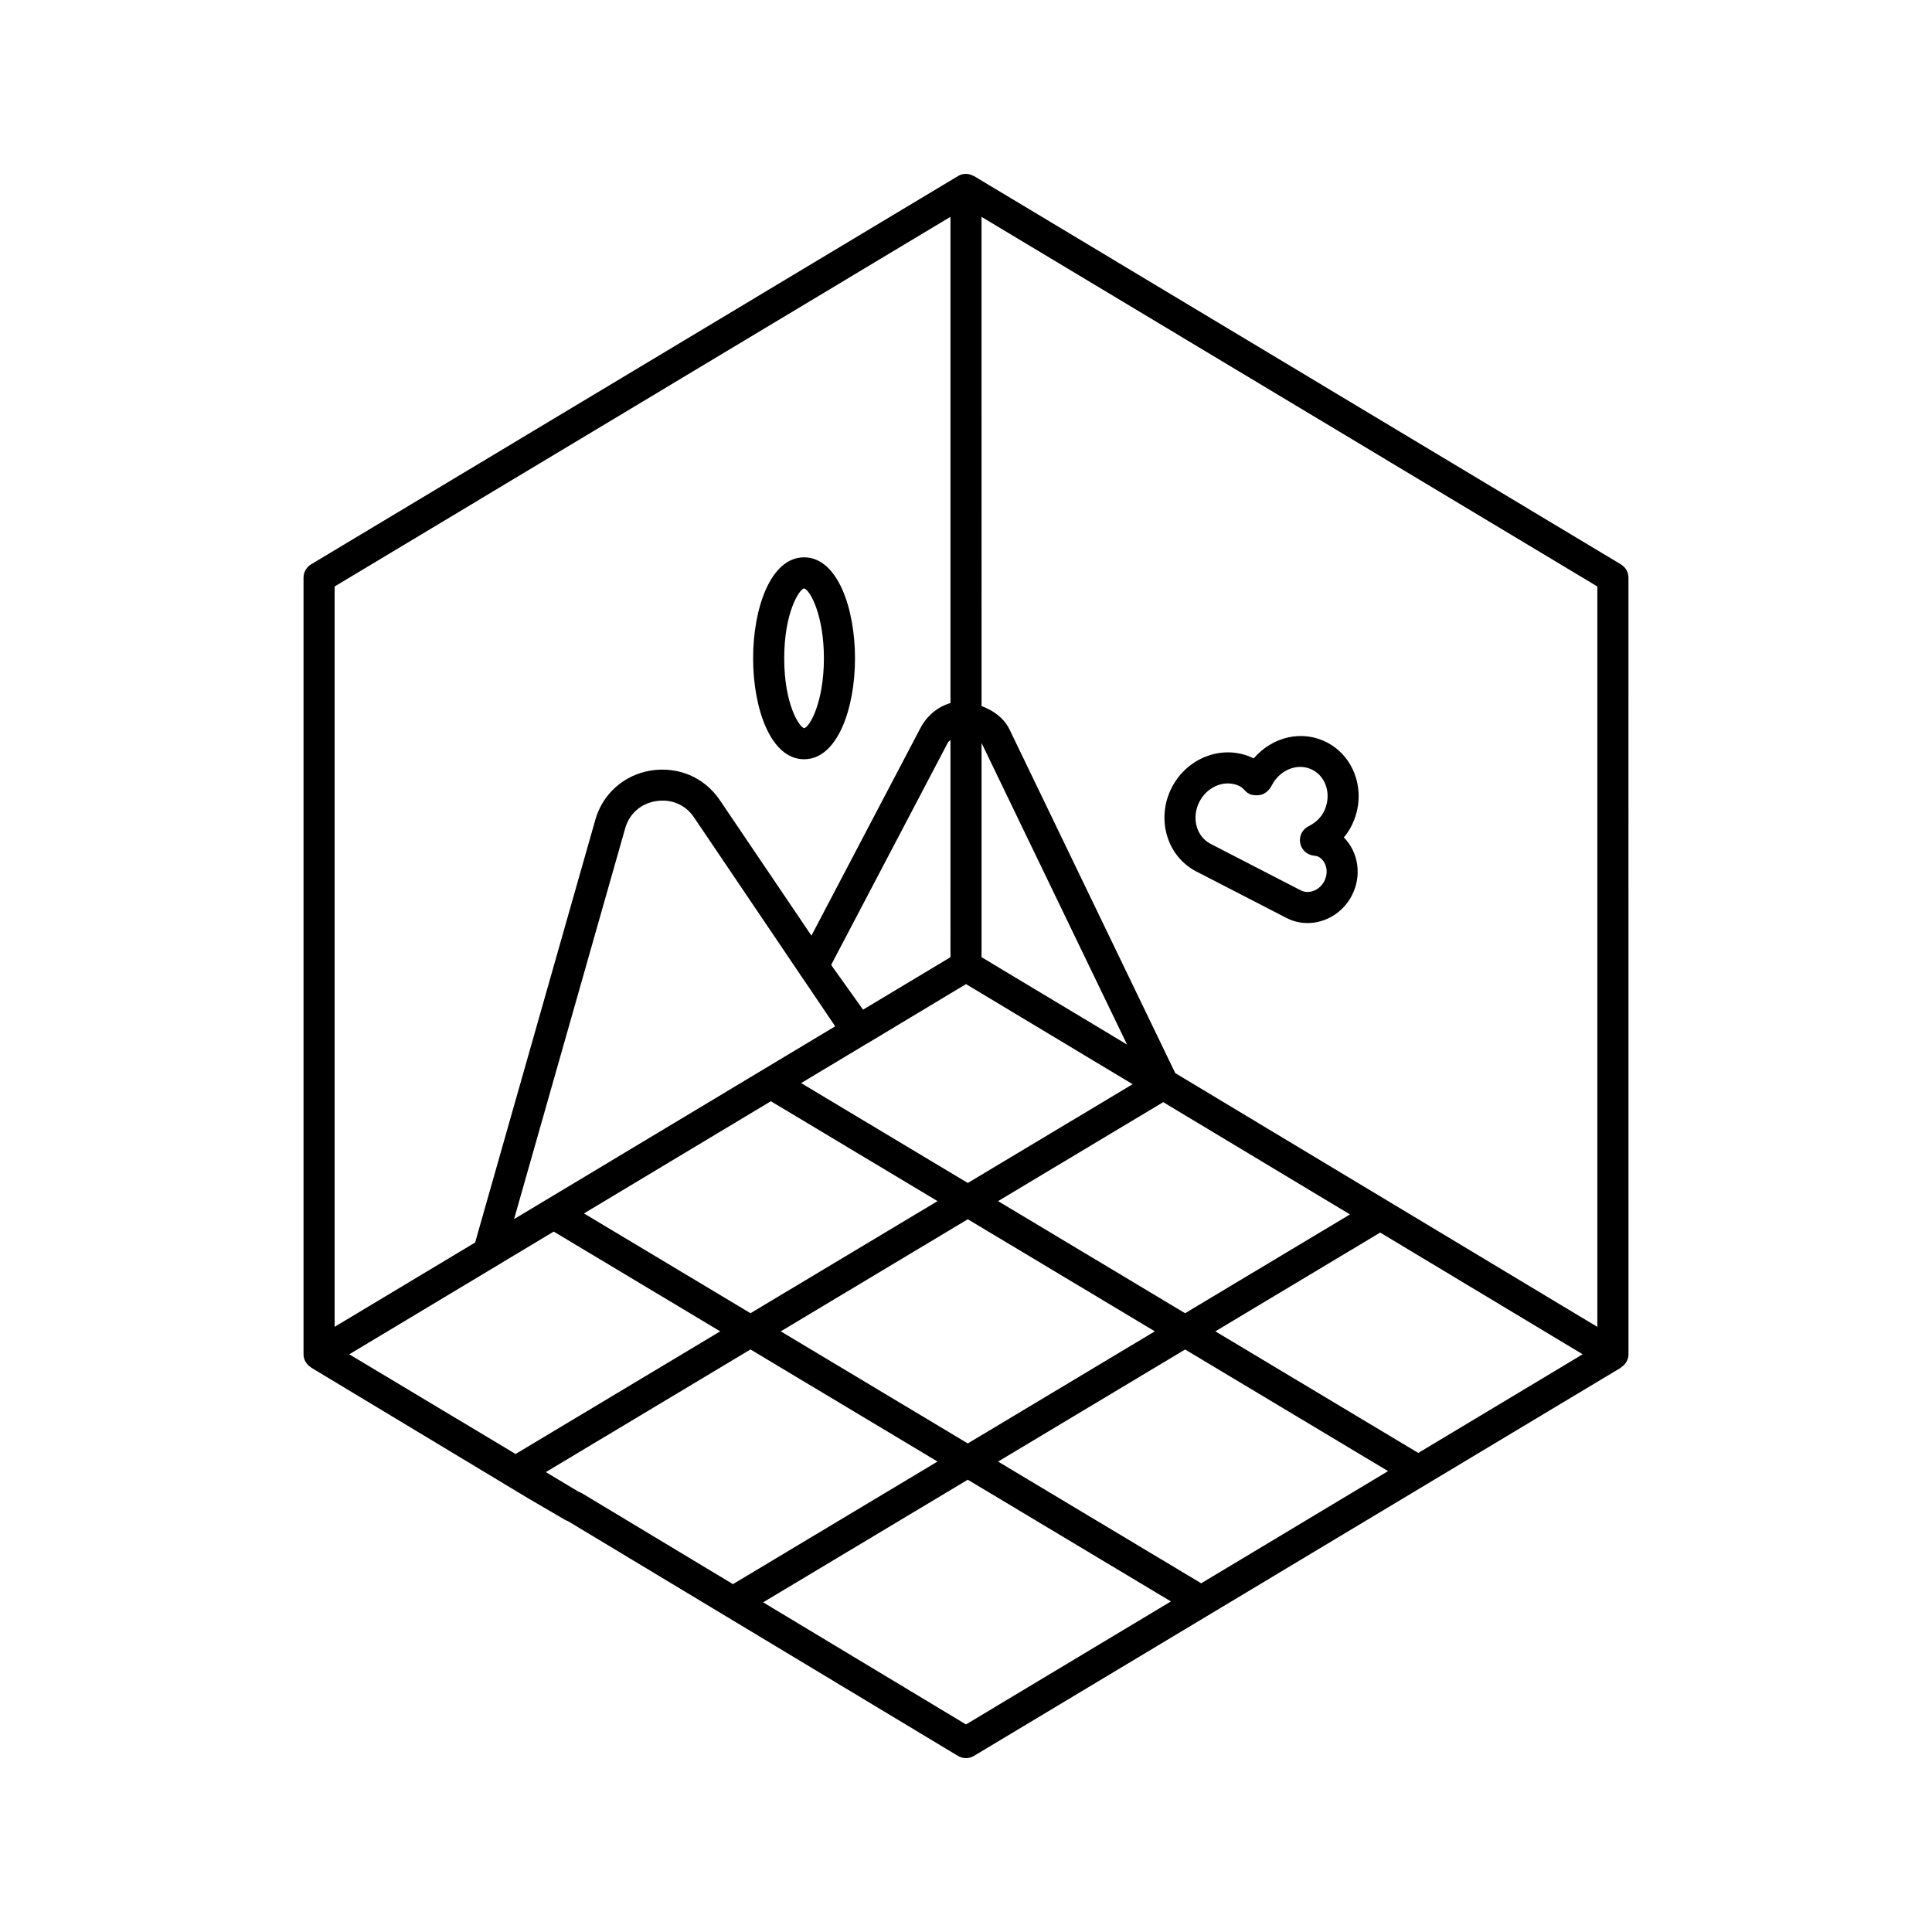 <?xml version="1.0" encoding="UTF-8"?>
<!-- Uploaded to: ICON Repo, www.svgrepo.com, Generator: ICON Repo Mixer Tools -->
<svg fill="#000000" width="800px" height="800px" version="1.1" viewBox="144 144 512 512" xmlns="http://www.w3.org/2000/svg">
 <g>
  <path d="m402.12 190.66c-0.02-0.012-0.039-0.008-0.055-0.016s-0.02-0.023-0.035-0.035c-0.023-0.016-0.055 0.016-0.082 0-1.246-0.684-2.746-0.723-3.981 0-0.02 0.012-0.027 0.039-0.051 0.051-0.012 0.008-0.027-0.008-0.039 0l-171.44 102.9c-1.234 0.742-2 2.082-2 3.527v205.81c0 1.426 0.77 2.707 1.965 3.453 0.023 0.016 0.016 0.051 0.035 0.066l0.074 0.047c0.008 0.004 0.008 0.012 0.016 0.016 0.004 0.004 0.012 0.004 0.02 0.004l57.352 34.543 9.879 5.769c0.223 0.121 0.473 0.223 0.734 0.32l103.37 62.227c0.652 0.383 1.387 0.582 2.121 0.582s1.469-0.199 2.121-0.602l171.44-102.88c0.039-0.023 0.023-0.086 0.062-0.109 1.176-0.746 1.938-2.016 1.938-3.43l-0.004-205.81c0-1.445-0.766-2.785-2-3.527zm165.2 304.97-7.715-4.625-104.15-62.621-43.957-91.145c-1.531-3.066-4.281-4.949-7.375-6.133l-0.004-129.64 163.2 97.961zm-104.99 67.957-53.828-32.254 49.566-29.703 53.785 32.23zm-61.855-37.062-49.566-29.703 49.57-29.707 49.566 29.703zm-163.91-23.617 54.176-32.523 44.121 26.438-54.227 32.496zm119.46-100.7c0.008 0.016-0.008 0.035 0.004 0.047l0.609 0.855 8.695 12.871-61.828 37.125-23.27 13.965 29.461-103.61c1.094-3.828 4.129-6.5 8.109-7.144 0.602-0.102 1.207-0.152 1.789-0.152 3.336 0 6.34 1.559 8.25 4.34zm12.699 21.367 4.941-2.969c0.02-0.012 0.043 0 0.059-0.012l26.277-15.797 44.16 26.527-43.684 26.176-44.176-26.473zm35.398-25.91v-56.777l38.559 79.93zm-8.238 0-23.164 13.902-7.816-10.938-0.633-0.934 30.926-58.898c0.172-0.32 0.469-0.457 0.684-0.727zm-97.125 67.906 49.531-29.734 44.168 26.473-49.57 29.703zm109.74-3.262 43.766-26.227 49.492 29.75-43.695 26.184zm-12.617-260.85v128.86c-3.336 0.965-6.199 3.293-7.969 6.637l-28.875 54.996-24.387-36.07c-4.059-5.898-10.934-8.812-18.168-7.688-7.106 1.164-12.742 6.148-14.703 13.016l-31.867 112.07-37.23 22.344v-196.2zm-98.504 337.89-8.723-5.227 54.23-32.5 49.566 29.703-54.215 32.488-40.035-24.102c-0.242-0.141-0.523-0.262-0.824-0.363zm102.62 61.645-53.758-32.359 54.234-32.496 53.836 32.258zm119.86-71.949-53.777-32.227 43.68-26.176 53.66 32.254z"/>
  <path d="m357.09 345.21c8.852 0 13.496-13.457 13.496-26.75 0-13.297-4.644-26.762-13.496-26.762-8.863 0-13.508 13.465-13.508 26.762 0 13.297 4.644 26.75 13.508 26.75zm-0.023-45.281c1.578 0.332 5.277 7.035 5.277 18.531 0 11.488-3.699 18.188-5.234 18.52-1.277-0.262-5.285-6.32-5.285-18.52 0-12.211 4.008-18.27 5.242-18.531z"/>
  <path d="m461.02 374.94 23.918 12.332c1.777 0.914 3.68 1.348 5.578 1.348 4.715 0 9.367-2.691 11.746-7.324 2.734-5.285 1.699-11.508-2.129-15.367 0.766-0.906 1.426-1.891 1.969-2.953 4.25-8.23 1.336-18.211-6.481-22.25-6.5-3.336-14.332-1.578-19.387 4.262-7.797-3.891-17.496-0.453-21.695 7.707-4.238 8.227-1.336 18.207 6.481 22.246zm0.836-18.469c1.578-3.055 4.582-4.856 7.547-4.856 1.105 0 2.211 0.25 3.227 0.773 0.422 0.223 0.906 0.703 1.637 1.445 0.953 0.926 2.363 1.047 3.688 0.844 1.316-0.223 2.523-1.367 3.094-2.574 2.16-4.191 7.004-6.051 10.793-4.07 3.789 1.961 5.113 6.965 2.945 11.156-0.805 1.566-2.172 2.844-4.039 3.797-1.609 0.812-2.504 2.574-2.199 4.352 0.301 1.777 1.719 3.156 3.508 3.398 0.473 0.059 1.004 0.141 1.285 0.281 2.152 1.137 2.875 4.039 1.609 6.5-1.277 2.461-4.121 3.539-6.242 2.434l-23.906-12.332c-3.789-1.953-5.106-6.961-2.945-11.148z"/>
 </g>
</svg>